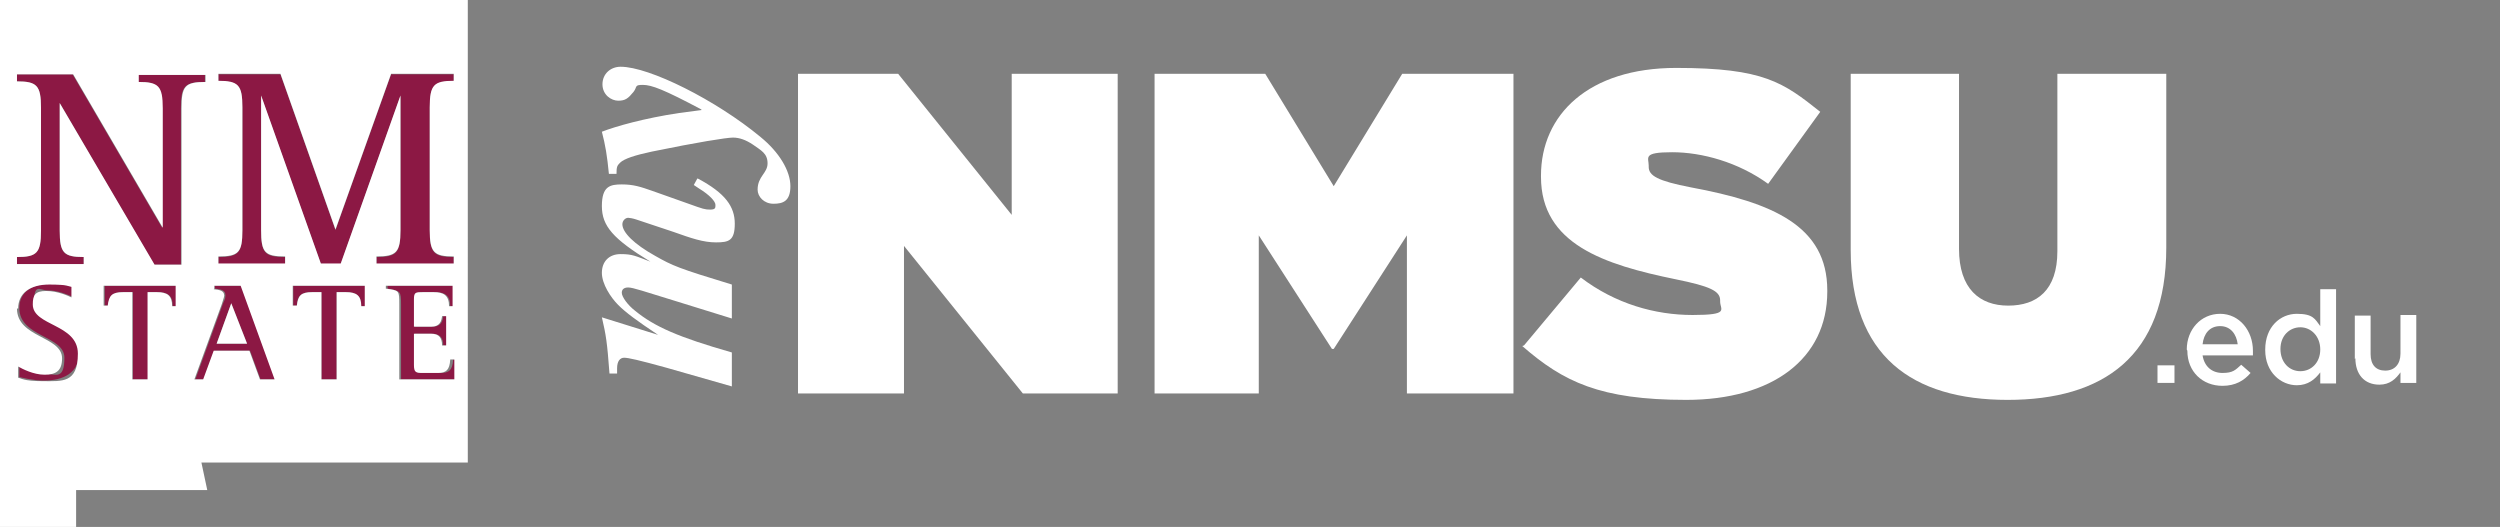 <?xml version="1.0" encoding="UTF-8"?>
<svg id="Layer_1" data-name="Layer 1" xmlns="http://www.w3.org/2000/svg" version="1.1" viewBox="0 0 427 90">
  <rect x="0" y="0" width="427" height="90" fill="#808080" stroke="none"/>
  <defs>
    <style>
      .cls-1 {
        fill: #8c1844;
      }

      .cls-1, .cls-2 {
        stroke-width: 0px;
      }

      .cls-2 {
        fill: #fff;
      }
    </style>
  </defs>
  <g>
    <path class="cls-2" d="M119.2,30.5c4.7,2.5,6.3,4.8,6.3,7.7s-1,3.2-3.2,3.2-4.2-.7-7.3-1.8l-6.3-2.1c-.6-.2-1.2-.3-1.4-.3-.5,0-1,.5-1,1.1,0,1.4,2,3.4,5.6,5.4,3,1.7,3.9,2.1,13.1,4.9v5.8l-10-3.1c-4.9-1.5-6.9-2.2-7.7-2.2s-1.1.4-1.1.9c0,.7,1,2.1,2.3,3.1,3.3,2.7,7.4,4.5,16.5,7.1v5.8l-11.2-3.2c-4.7-1.3-6.5-1.7-7.2-1.7s-1.2.6-1.2,1.8v.9h-1.3c-.4-5.4-.6-6.6-1.3-9.6l9.6,3h0c-3.6-2.4-5.5-3.8-6.8-5.1s-2.8-3.6-2.8-5.5,1.2-3.2,3.2-3.2,2.5.3,5.1,1.3c-6.4-3.9-8.3-6.1-8.3-9.5s1.4-3.7,3.4-3.7,3.2.4,5.2,1.1l6.2,2.2c2.5.9,2.8,1,3.7,1s.9-.3.9-.8c0-.6-1-1.7-2.8-2.8-.3-.2-.6-.4-.9-.6l.6-1.1Z"/>
    <path class="cls-2" d="M119.8,18.7c-6.4-3.4-8.5-4.2-10-4.2s-.9.3-1.6,1.2c-.9,1.1-1.4,1.5-2.6,1.5s-2.7-1-2.7-2.8,1.4-3,3.1-3c4.9,0,16.3,5.7,23.9,12,3.2,2.6,5.1,5.8,5.1,8.4s-1.3,3-2.9,3-2.7-1.2-2.7-2.4c0-2.3,1.7-2.8,1.7-4.5s-1.1-2.2-2.5-3.2c-1.2-.8-2.3-1.2-3.4-1.2s-6.1.8-13.9,2.4c-2.8.6-4.7,1.2-5.4,1.9-.5.5-.6.7-.6,1.9h-1.3c-.3-3.1-.6-4.9-1.2-7.2,2.3-.9,7.2-2.3,13.2-3.2l3.8-.5h0Z"/>
  </g>
  <g>
    <path class="cls-2" d="M136.3,12.6h17.1l19.4,24.1V12.6h18.1v54.6h-16.2l-20.3-25.2v25.2h-18.1V12.6Z"/>
    <path class="cls-2" d="M197.1,12.6h19l11.7,19.2,11.7-19.2h19v54.6h-18.2v-27l-12.5,19.4h-.3l-12.5-19.4v27h-17.8V12.6Z"/>
    <path class="cls-2" d="M260.3,59l9.7-11.6c5.9,4.5,12.7,6.4,19.1,6.4s4.7-.9,4.7-2.3v-.2c0-1.6-1.7-2.4-7.6-3.6-12.2-2.5-23-6-23-17.5v-.2c0-10.4,8.1-18.4,23.1-18.4s18.3,2.5,24.6,7.5l-8.9,12.3c-5.1-3.7-11.3-5.4-16.4-5.4s-4,.9-4,2.3v.2c0,1.5,1.5,2.4,7.2,3.5,14,2.6,23.3,6.6,23.3,17.6v.2c0,11.5-9.4,18.5-24.1,18.5s-21-3.1-28-9.2Z"/>
    <path class="cls-2" d="M316.1,42.7V12.6h18.5v29.9c0,6.8,3.5,9.7,8.4,9.7s8.4-2.6,8.4-9.3V12.6h18.6v29.7c0,18.6-10.8,26-27.1,26s-26.8-7.5-26.8-25.6Z"/>
  </g>
  <g>
    <path class="cls-2" d="M368.5,62.4h2.9v3h-2.9v-3Z"/>
    <path class="cls-2" d="M373.5,59.7h0c0-3.4,2.4-6.1,5.7-6.1s5.6,2.9,5.6,6.3,0,.5,0,.8h-8.6c.3,1.9,1.6,3,3.4,3s2.2-.5,3.2-1.4l1.6,1.4c-1.1,1.3-2.6,2.2-4.8,2.2-3.4,0-6-2.4-6-6ZM382.2,58.8c-.2-1.7-1.2-3.1-3-3.1s-2.8,1.3-3,3.1h6Z"/>
    <path class="cls-2" d="M386.9,59.7h0c0-3.9,2.6-6.1,5.4-6.1s3.1.9,4,2.1v-6.3h2.7v16.1h-2.7v-1.9c-.9,1.2-2.1,2.2-4,2.2-2.7,0-5.4-2.2-5.4-6ZM396.3,59.7h0c0-2.3-1.6-3.8-3.4-3.8s-3.4,1.4-3.4,3.7h0c0,2.3,1.5,3.8,3.4,3.8s3.4-1.5,3.4-3.7Z"/>
    <path class="cls-2" d="M402.2,61.3v-7.4h2.7v6.6c0,1.8.9,2.8,2.5,2.8s2.6-1.1,2.6-2.9v-6.6h2.7v11.6h-2.7v-1.8c-.8,1.1-1.8,2.1-3.6,2.1-2.6,0-4.1-1.8-4.1-4.5Z"/>
  </g>
  <g>
    <g>
      <path class="cls-1" d="M33.3,64.8h1.5l1.8-4.9h6.1l1.8,4.9h2.5l-5.8-16h-4.5v.5c.9.1,1.8.2,1.8,1.1s-.3,1-.4,1.4l-4.7,12.9ZM39.5,51.8l2.7,6.9h-5.2l2.5-6.9Z"/>
      <path class="cls-1" d="M2.9,43.9s0,1.2,0,1.2h11.4v-1.2c-3.5,0-4.1-.7-4.1-4.5v-21.8h0l16.1,27.6h4.6v-26.7c0-3.8.6-4.5,4.1-4.5v-1.2h-11.4v1.2c3.4,0,4.1.7,4.1,4.5v20.4h0L12.4,12.7H2.9v1.2c3.4,0,4.1.7,4.1,4.5v21c0,3.8-.7,4.5-4.1,4.5Z"/>
      <path class="cls-1" d="M75,63.7h-2.6c-1.2,0-1.5,0-1.5-1.4v-5.3h2.9c1.4,0,1.9.8,1.9,2h.7v-5h-.7c-.1.8-.3,1.8-1.9,1.8h-2.9v-4.7c0-1.1.3-1.2,1.5-1.2h1.9c1.6,0,2.6.5,2.6,2.4h.7v-3.5h-11.4v.5c2.2.4,2.3.4,2.3,2.7v12.8h9.5v-3.4c0,0-.6,0-.6,0-.1,1.9-.8,2.3-2.1,2.3Z"/>
      <path class="cls-1" d="M37.3,43.9v1.2h11.4v-1.2c-3.5,0-4.1-.7-4.1-4.5v-23h0l10.2,28.7h3.4l10.2-28.7h0v23c0,3.8-.7,4.5-4.1,4.5v1.2h13.2v-1.2c-3.4,0-4.1-.7-4.1-4.5v-21c0-3.8.7-4.5,4.1-4.5v-1.2h-10.7l-9.5,26.6h0l-9.4-26.6h-10.6v1.2c3.5,0,4.1.7,4.1,4.5v21c0,3.8-.7,4.5-4.1,4.5Z"/>
      <path class="cls-1" d="M7.8,63.9c-1.9,0-3.8-1-4.5-1.4v1.9c.5.1,2.3.6,4.2.6,3.3,0,6-1.3,6-4.7,0-5.1-7.7-4.7-7.7-8.4s1-2.3,2.3-2.3c1.9,0,3.6.8,4.3,1.1v-1.8c-.6-.1-2.2-.4-3.8-.4-3.3,0-5.3,1.5-5.3,4.1,0,5,7.7,4.7,7.7,8.5s-1.5,2.8-3,2.8Z"/>
      <path class="cls-1" d="M57.5,64.8v-14.9h1.6c1.8,0,2.6.6,2.6,2.4h.7v-3.5h-12.3v3.4c0,0,.6,0,.6,0,.1-1.7.7-2.3,2.6-2.3h1.6v14.9h2.6Z"/>
      <path class="cls-1" d="M25.3,64.8v-14.9h1.6c1.8,0,2.6.6,2.6,2.4h.7v-3.5h-12.3v3.4c0,0,.6,0,.6,0,.1-1.7.7-2.3,2.6-2.3h1.6v14.9h2.6Z"/>
    </g>
    <g>
      <path class="cls-2" d="M80,0H0v90h13v-6.3h22.4l-1-4.7h45.5V0ZM2.9,13.9v-1.2h9.6l15.3,26.2h0v-20.4c0-3.8-.7-4.5-4.1-4.5v-1.2h11.4v1.2c-3.5,0-4.1.7-4.1,4.5v26.7h-4.6L10.2,17.6h0v21.8c0,3.8.7,4.5,4.1,4.5v1.2H2.9s0-1.2,0-1.2c3.4,0,4.1-.7,4.1-4.5v-21c0-3.8-.7-4.5-4.1-4.5ZM36.6,49.3v-.5h4.5l5.8,16h-2.5l-1.8-4.9h-6.1l-1.8,4.9h-1.5l4.7-12.9c.1-.4.4-1.2.4-1.4,0-.9-.9-1-1.8-1.1ZM37.3,13.8v-1.2h10.6l9.4,26.6h0l9.5-26.6h10.7v1.2c-3.4,0-4.1.7-4.1,4.5v21c0,3.8.7,4.5,4.1,4.5v1.2h-13.2v-1.2c3.4,0,4.1-.7,4.1-4.5v-23h0l-10.2,28.7h-3.4l-10.2-28.7h0v23c0,3.8.6,4.5,4.1,4.5v1.2h-11.4v-1.2c3.5,0,4.1-.7,4.1-4.5v-21c0-3.8-.7-4.5-4.1-4.5ZM53.3,49.9c-1.9,0-2.4.6-2.6,2.3h-.7v-3.4h12.3v3.5c0,0-.6,0-.6,0,0-1.8-.8-2.4-2.6-2.4h-1.6v14.9h-2.6v-14.9h-1.6ZM21,49.9c-1.9,0-2.4.6-2.6,2.3h-.7v-3.4h12.3v3.5c0,0-.6,0-.6,0,0-1.8-.8-2.4-2.6-2.4h-1.6v14.9h-2.6v-14.9h-1.6ZM3.1,52.7c0-2.6,2-4.1,5.3-4.1s3.2.3,3.8.4v1.8c-.6-.3-2.4-1.1-4.3-1.1s-2.3.7-2.3,2.3c0,3.7,7.7,3.3,7.7,8.4s-2.7,4.7-6,4.7-3.7-.5-4.2-.6v-1.9c.7.4,2.6,1.4,4.5,1.4s3-.6,3-2.8c0-3.8-7.7-3.5-7.7-8.5ZM77.7,64.8h-9.5v-12.8c0-2.4,0-2.4-2.3-2.7v-.5h11.4v3.5c0,0-.6,0-.6,0,0-1.9-1-2.4-2.6-2.4h-1.9c-1.2,0-1.5,0-1.5,1.2v4.7h2.9c1.6,0,1.8-1,1.9-1.8h.7v5h-.7c0-1.3-.5-2-1.9-2h-2.9v5.3c0,1.3.3,1.4,1.5,1.4h2.6c1.4,0,2-.5,2.1-2.3h.7v3.4Z"/>
      <polygon class="cls-2" points="42.2 58.7 39.5 51.8 37 58.7 42.2 58.7"/>
    </g>
  </g>
</svg>